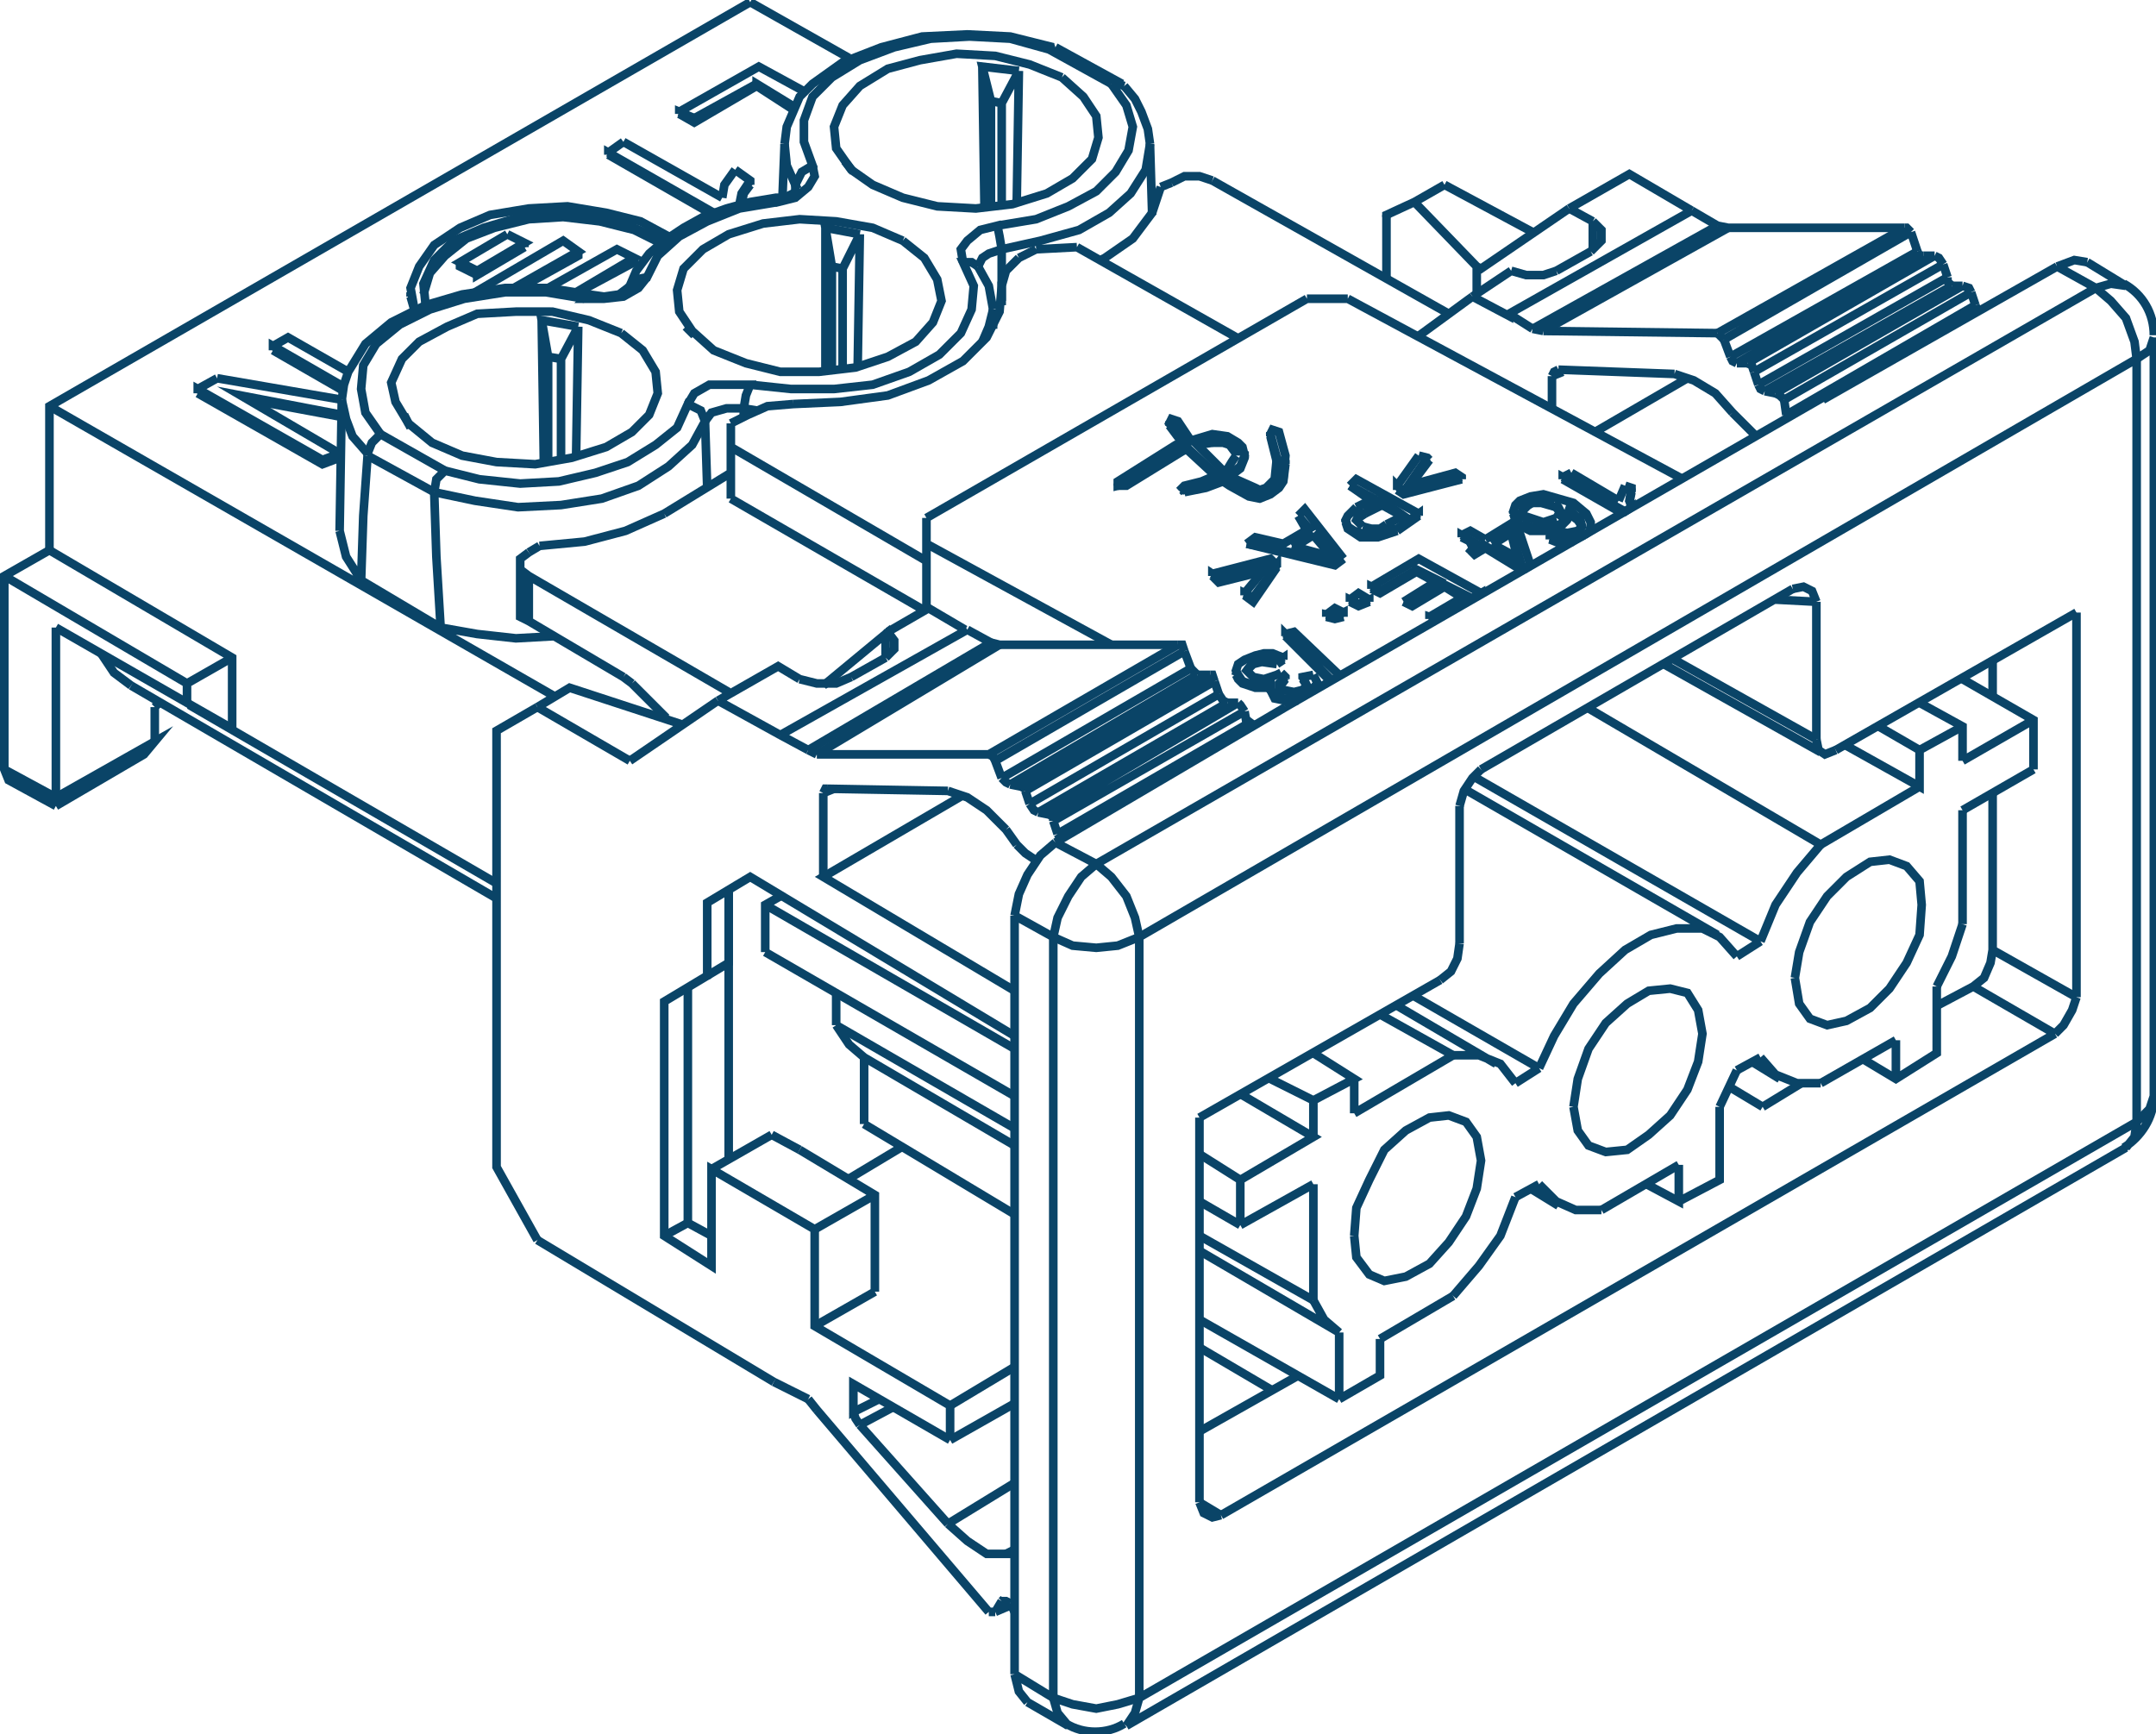 <svg version="1.1" id="Ebene_1" xmlns="http://www.w3.org/2000/svg" x="0" y="0" viewBox="0 0 100.3 80.7" xml:space="preserve"><style>.st0{fill:none;stroke:#0a4467;stroke-width:.4;stroke-miterlimit:10}</style><path class="st0" d="m47 74.7-.7.3m0 0H46m1-.4-.2-.1h-.2m2.6-35.7.2.3m-.6-1.2.2.1v.2m-1.1-.8.2.3.2.1m-.8-1.2.2.1v.1m-1.1-.6.2.2.2.1m-1-1.4.2.1.1.2m.3 39.1.1-.1m42.2-63.6-.2-.2h-.1m.9 1.3h-.2l-.1-.2m1.2.6-.2-.3-.2-.1m.8 1.4-.2-.2v-.2m1.1.7-.1-.2-.3-.1m.7 1.2-.1-.3M55.1 30.3 55 30h-.2m0 0L46 35.1m.3.3 8.8-5.1m.3.8-8.8 5.1m.4.3 8.7-5.1m0 0-.1-.1-.2-.2m.9.3-8.8 5.2m9-4.9-.1-.3h-.1m-8.6 5.4 8.8-5.1m.2.6-8.8 5.1m.4.4 8.8-5.1m0 0-.2-.1-.2-.3m.9.4-8.8 5.2m9.1-4.8-.2-.3-.1-.1M49 38.2l8.9-5.1m.1.6-8.8 5.1m9-4.8-.2-.3m21.9-18.2.1.1.2.2m0 0 8.7-5m-.3-.2-8.7 4.9m9.3-3.8-8.7 4.9m0 0 .1.2.2.1m0 0 8.7-5m-8.2 5 .2.1.1.3m0 0 8.8-5m-.4-.4-8.7 5m9.3-4-8.8 5m0 0 .1.2.2.1m0 0 8.7-4.9m-8.2 5 .2.1.2.2m0 0 8.7-5m-.4-.3-8.7 5m9.3-4.1-8.8 5.1m0 0 .1.1M46.3 75l.7-.3m-.4-.2-.3.5m.9 0-.2-.4m-.2-2.3h.4m-3.1-1.4.9.8.9.6h.9m-6.8-6 4.1 4.6m3.1-22.7-12.3-7.4-2 1.2v3.4l-2 1.2v10.9l2.2 1.4v-4.5l4.8 2.8v4.5l6.3 3.7V67m-5.9-30.1v3.9m.2-4.1h-.1l-.1.2m5.8-.1-5.6-.1m8.3 1.9-.9-.9-.9-.6-.9-.3m3.2 2.5-.5-.7m1.5 1.5-.6-.4-.4-.4m1.7-1.1.2.6m-.9-1 .5.1m-1.1-1.1.2.6m-.9-.9.5.1m-1.2-1.2.3.8M38 35.1h8m-8.4-.2.4.2m-8.7.3 4.1-2.8M25 57.7l-1.9-3.4V34l1.9-1.1m13 32.7-.4-.5M46 75l-8-9.4m1.7.1.1.3.2.3m0 0 1.5-.8"/><path class="st0" d="m40.9 65.1-1.2.6v-1.3l4.5 2.6m.6-30-6.5 3.8 8.9 5.3m-3 20.9 3-1.7M36.3 34.2l1.3.7m-12.6-2 4.3 2.5m8.3 29.7-1.6-.8m9-35 1.1.6-8.5 5m-12.6-2 1.5-.9 5.2 1.7m4.6.5-2.9-1.6M78.7 9.8l-2.9-1.7L73 9.7M45 29.3l-8.7 4.9m32.2-20.4 1.8-1.2m2.1 0-.6.2H71l-.7-.2M44.9 29.3l-1.7-1-1.9 1.1m-.1 1.2.4-.4v-.4l-.3-.4m-1.7 2.1 1.6-.9m-4 1 .8.2h.9l.7-.3m-2.4.1-1-.6-2.8 1.6M73 9.7l1.1.6m-.1 1.4.5-.5v-.5l-.4-.4m-1.7 2.3 1.6-.9"/><path class="st0" d="m68.5 13.8 1.7.9v-.1l8.5-4.8M36 64.3l-11-6.6m46.3-46.9-4.1-2.2m12.7 1.9-1.2-.7m1.7.8-.5-.1m8.7.1h-8.2m8.8 1.1-.3-.9m1.1 1.1h-.5m1.1 1-.2-.6m.9 1h-.5m1.1.9-.2-.6M55.4 31.1l-.3-.8m1.2 1.1h-.6m1 .9-.2-.6m1.1 1h-.5m.9 1-.1-.6M29 31.5l-4.4-2.6m0 0-.4-.2v-.4M46.5 30l-.4-.1m8.7.1h-8.3m-21.9-3.2-.4-.3V26l.4-.3m0 1.1 9.3 5.4m4.4-.3 2.9-2.4v1.1m0-1.1.1-.1m-16.7-2.6v2.1m12.6 24.6-1.3-.7m-6.5-21-.4-.3m2 1.9-1.6-1.6m-5.2-5.5v2m56-12.5.3.8m1.1.7.2.6m1.2.7.1.7m-17.2-3.6 2.6-1.9m3.3 1.6 8.1.1m-8.6-.2.5.1m-1.6-.8 1.1.7m.9 2.2v1.6m.3-1.9-.2.1-.1.2m5.7-.1-5.4-.2m8.1 2-.8-.9-1-.6-.9-.3m3.3 2.4-.6-.6m1.1 1.1-.5-.5m.9-1.6.5.1m-1.8-1.4h.5m-21.5 16v.1m.6 31-4.6 2.6m-8.6 11.3.2.8.4.5m-.6-36.6v35.3m1.9-38.7-.7.6-.6.9-.4.9-.2 1m12.6-9.7-10.7 6.3m36.3-4.3 11.2-6.4M55.8 52 67 45.6m17.8-27.1-25 14.4m-12.6 9.7 1.8 1m.1-4.4 1.9 1m44.7-27.8 1.8 1M47.2 77.9 49 79m46.6-30.9L56.8 70.5M84.5 28v6.4m-16.6 9.5v-6.4m29.2-25.3 1.8 1.1M47.8 79.2l1.9 1.1M51 40.2l-.7.6-.6.9-.5 1-.2.9m48.5-30.2L51 40.2m-2 3.4V79m49.9-65.7-.7-.1-.7.2m1.9 38.8L53 79V43.6l46.4-26.9v35.5M53 79l-.2.7-.4.6"/><path class="st0" d="m98.9 53.4.4-.5.1-.7.6-.6.2-.6m0-35.3-.2.6-.6.4M51 40.2l.7.6.7.9.4 1 .2.9m46.4-26.9-.1-.8-.4-1.1-.7-.8-.7-.6M53 43.6l-1 .4-1 .1-1.1-.1-.9-.4m.7 36.7-.5-.6-.2-.7.9.3 1.1.2 1-.2 1-.3m-.6 1.3 46.5-26.9m1.3-2.4V15.7m-1.4 37.7c.8-.5 1.4-1.4 1.4-2.4m0-35.4c0-1-.5-1.9-1.4-2.4m-49.2 67c.8.5 1.9.5 2.7 0m43.4-67.8-10.9 6.2m12.3-6.4-.6-.1-.8.3m-3 18.3v1.8m0 4.3v7.4m-.9 1.7-1.7.9m-6.3 3.6L82 51.5m10.7-7.3-.1.6-.3.7-.5.4m-7-27.3v-.1m7 27.4 3.8 2.2m0 0 .4-.4.4-.7.2-.6m0 0-3.9-2.2M56.8 70.5l-1-.6m28.7-35.5-6.6-3.7m7.5 4.2-.5.2-.3-.2-.1-.5m-1.9-6.5 1.9.1m0 0-.2-.5-.4-.2-.5.1m-14.5 8.4-.4.4-.4.6-.2.7M55.8 69.9l.2.5.4.2.4-.1m11.1-26.6-.1.7-.3.6-.5.4M84.7 35l-7.3-4.1M40.7 60.1l-2.8 1.6m2.8-1.6v-4.5l-3.5-2.1m-4.3-8.1 1-.6v-3.4m-3 16.1 1.1-.6m5.9.3 2.8-1.6m-7.6-1.2 2.8-1.6m8.3 12.6 3-1.8M82 51.5l-1.5-.9M68.7 12.4l.2.1L73 9.7m1.1 1.9v-1.3m-5.4 3.3v-1.2m-1.3 2.2-11-6.2m12.3 4-2.9-3 1.4-.8m-2.7 1.5V10l1.3-.6M38 35.1l8.5-5.1m-8.2 6.9.5-.2m33.4-19.2.5-.2m7.7-6.7-8.6 4.8m-16 47.3 3.4 2m-4.1-41.8-.1-.1m1.5-.7-1.3-1.2-.2.1-2.6 1.6H52m3-2-.6-.8m3.5 1.4v.1l-.2.5-.4.3m2.1-.6-.3-1.2m.7 1.3-.1.8-.2.3-.4.3-.5.2-.5-.1-.9-.5-.3-.2-.8.3-1 .2m2.4-1.7v-.3l-.3-.3-.3-.1h-.5l-.8.1L57 22l.3-.5.2-.3"/><path class="st0" d="m59.1 22.9-.5.1-.5-.1-.9-.4-.3-.2-.8.3-1 .2-.1-.1.1-.1.8-.2.7-.3-1.4-1.3-.2.1-2.6 1.6-.4.1v-.2l2.7-1.7.4-.1-.7-.9.1-.2.3.1.6.9 1-.3.7.1.5.3.2.2.1.4-.2.5-.5.4.3.2.9.4.2.1.3-.1.2-.2.2-.2.1-1-.3-1.1.1-.2.3.1.3 1.1-.1 1.1-.2.3-.4.3m-2.2-.5v-.1m.3.3v-.1m-2.8-2.7v-.1m.8 1.2v-.1m3.9 2.2v-.1m.6-.5v-.1m-1.6.8v-.2m1-2.6v-.1m-2.7.4-.7.1m.7-.1v-.1m1.5.8v-.1m-2.8 1.7v-.1m2.1-2.1v-.1"/><path class="st0" d="m57.5 21.1-.3-.4-.3-.1h-.5M55 21v-.1m-2.6 1.7v-.1m2-2.7v-.2m4.7.7v-.2m.7 1.5v-.2M55 22.8v-.1m-3-.1v-.1m5.9-1.3V21m8.6.4-.9 1.2m2.4-.3-2.7.7-.3-.2m-3.1 8.9-2.1-2.1m3.9-1.6-.5.2-.4-.2m13.1-5.1-.1.5m-.3.5-2.8-1.6m.9 2.2-.2-.3-.4-.3m0 .1-.1.2-.3.3-.4.2h-1l-.4-.2-.3-.3-.1-.3m3.7.6-.2.2m-.7.5-.6.1-.5-.2m-1.2 1.5-1.8-1.1-.5.3-.2-.2m.2-.3L68 25m-1.3 3.9-.2-.1m1.5-1-.8-.5-1.5.9-.4-.2m1.5-.9-.9-.5-1.7 1-.4-.2m-1.3 1.3-.4.1-.4-.1m-2.3 2.2-.7-.1-.4.1-.3.3m1.5.8.3-.4m1 .3-.2-.3m.7.3-.1.2m-.8.5h-.6l-.5-.1-.2-.4m0-.1h-.7l-.6-.2-.2-.2-.1-.2m2.2-.7-.3.2M66 24l-1 .7m0 0-.6.2-.3.1h-.8l-.3-.2-.3-.2-.1-.3m1.2-1-1-.7m-.3 3.4-.4.3-4.1-1m2.8-.6-.4-.7m-1 2.4L58.3 28l-.4-.3m.8-1.1-2 .5-.3-.3m10.1-5.4-.1-.1-.4-.1"/><path class="st0" d="M68 22.3v-.1l-.3-.2-2.2.6.9-1.3"/><path class="st0" d="M65.3 23v-.1l2.7-.7m-3 .6v-.2l.3.3m.7-1.7-1 1.4m-5.2 7v-.1l2.2 2.2m.4-.2-2.2-2.1-.4.1m3.9-1.5v-.1l-.5.2v.1m-.4-.2v-.1l.4.2m.5-.2-.5-.3-.4.3m12.5-4.6L73.1 22m2.5.6-.3.7m.6-.4v-.2l-.3-.1"/><path class="st0" d="m75.9 23.6-.1-.3.1-.6"/><path class="st0" d="M75.9 23.7v-.1l-.3.2-2.9-1.6v.1m.4-.3-.4.2m-.1 1.7-.2-.3m-.1-.2.2.2.1.2-.2.3m0-.5-.1-.2m.1.7-.3.1-.3.1-.3-.1-.3-.1m-.1-.6-.3.3m.3-.3v-.1m.1.7-.3-.1-.1-.2.1-.3.2-.1"/><path class="st0" d="m72.4 23.6-.7-.2h-.4l-.2.1m0-.1.2-.1h.4l.6.1m.3 1 .3-.4.1-.3.3.3.2.1.1.4-.2.2-.5.1-.4-.1m.1-.2v-.1"/><path class="st0" d="m70.8 24.3.4.2.6.1.4-.1.4-.1m-1.8.1v-.2"/><path class="st0" d="m73.7 24.9.3-.2v-.4l-.2-.4-.6-.5-.7-.2-.7-.2-.6.1-.5.2-.2.2-.1.3.1.2.3.3m1.3.7.4.1h.8l.4-.2"/><path class="st0" d="M72.1 25.1V25l.4-.3m-3.1.6.9-.6v.1l-.8.5m1.1.7-.3-1.2"/><path class="st0" d="m70.3 24.7.4 1.3-1.3-.7"/><path class="st0" d="M71.2 26.4v-.1l-.6-1.8-.2-.2-1.3.8"/><path class="st0" d="M70.9 26.6v-.1l.3-.2m-2.1-.8v-.1l1.8 1.1m-2.3-.7v-.1l.5-.3m-.7.2-.1-.1.3.2M68 25v-.1l.7.4-.4.2"/><path class="st0" d="m69.1 25.1-.7-.4-.4.2m.9 2.8v-.1l-2.1 1.2v.1m-.3-.1v-.1l.3.1m.4-1.5v-.1l1 .5-1.7 1m-.8-.5v-.1l1.5-.9m-1.9.8.4.1m.2-1.5v-.1l1 .5-1.6 1m-1.1-.4v-.1l1.7-1m-2.1.9v-.1l.4.2"/><path class="st0" d="M68.9 27.6 66 26l-2.2 1.3m-1.3 1.4v-.2l-.4.2v.1m-.4-.1v-.1l.4.1"/><path class="st0" d="m62.5 28.5-.4-.2-.4.3m-2.3 2.3v-.1m-1.1 0 .4-.1.7.1m-1.1.1v-.1m1.3.5-.2.1-.6.2-.5-.1-.3-.3.3-.4"/><path class="st0" d="M59.8 31.6v-.1l-.2-.2m.2.3v-.1"/><path class="st0" d="m60.6 31.5.2.4-.2.2-.4.1-.5-.1-.2-.1v-.2l.3-.3"/><path class="st0" d="M60.6 31.6v-.1l.5-.1m-.2.8.2-.2.2-.2-.1-.2-.1-.2m-.2.9v-.1m-1.6.1.4.2h.4l.4-.1.4-.2m-1.6.3v-.2"/><path class="st0" d="m57.8 31.7.6.2.7-.1v.3l.2.2m-1.5-.5v-.1"/><path class="st0" d="m59.7 30.6-.5-.2h-.4l-.4.1-.5.2-.3.2-.1.3.1.2.2.3"/><path class="st0" d="M59.7 30.7v-.1l-.3.2m5.8-6.8-.9-.5m0 0v-.2l1 .7-.8.4m0 0-.3.2h-.4l-.4-.1m.1-.6-.3.2-.1.2m.4-.4v-.1"/><path class="st0" d="m63.4 24.5-.3-.3.1-.2.3-.2m.8-.3-.8.4m0-.1.8-.5m1.7.7v-.1l-1 .7v.1m-.6 0 .6-.1m-.6.3v-.2m-1.4 0 .3.1.5.1h.3l.3-.2m-1.4.1v-.1m.1-1.1-.4.4-.1.2.1.3.3.2m-.2-2.1 1.1.6-.8.4m2.9.3-2.9-1.6-.3.3m-1.7 2.2.6.6v.2l-.6-.7v-.1m.7 1-.1-.2"/><path class="st0" d="m61.7 25.4.3.5-.8-.2m0 0-1.1-.3m1-.5-.8.5m-.2 0 1-.6m1.4 1.2-.4.1v.2m-4.1-1 4.1.8M60.4 24l.5.6-1.2.7-1.3-.3-.4.3m4.5.7-1.8-2.3-.3.3m-1 2.4v-.1l-1.1 1.5v.2m-.4-.3v-.1l.4.2"/><path class="st0" d="M56.7 27.1v-.2l2.2-.5-1 1.2m-1.5-.8v-.1l.3.2m2.7-.6-.3-.3-2.7.7M73 24v-.1m-2.6 0v-.1m3.7.7v-.1m-12.8 7.5v-.1m-2.2.3V32m-1.6-.6v-.1m5.1-7v-.1m15.7-1.9-15.6-8.4M43.1 24.1l17.7-10.2m-2.4 19.9-.4-.3M51.7 30l-8.6-4.7m17.7-11.4h1.9M43.1 25.3v-1.2m-9.1-.9v-3.5m14.2-8.1 1.9-.1m-7 16.9v-3.1m0 .8L34 20.8m16.1-9.3 7.6 4.3M43 28.4l-9-5.2m14.2-11.6-.8.4m-12.6 7.3-.8.4M47.4 12l-.6.6-.2.7m-9.7 5.5-1.2.1-.9.4m11.8-6.2v.9-.7m-9.7 5.5 2.2-.1 2.2-.3 1.9-.7 1.6-.9 1.1-1.1.6-1.2.1-1.2m4.8-1.3-.2.1M34 22l-3.1 1.9m0 0-1.8.8-1.9.5-2.1.2m-.5.3.5-.3M54.5 8.5l-.5.2m0 0-.4 1.2-.9 1.2-1.3.9m45.2 16.5v17.9M55.8 69.9V52m13.1-16.2 14.5-8.4M46.8 72.3l.4-.2m0-3.1-3.1 1.9M54.5 8.5l.6-.3h.7l.6.2m8.1 1.7v2.8V10m14 7.6-4.3 2.5m5.7-9.6-8.6 4.8M2.6 37.1.2 35.8l.2.5 2.2 1.2M.2 35.8v-9l2.1-1.2 8.5 5v3.3"/><path class="st0" d="m.2 26.8 8.5 5v.9m2.1-2.1-2.1 1.2m-6.4-6.2v-6.7L34.9.1"/><path class="st0" d="m19.3 14.5-.2-1.1.4-1 .7-1 1.2-.8 1.4-.6 1.8-.3 1.8-.1 1.8.3 1.6.4 1.3.7"/><path class="st0" d="m30.9 11.2-1.4-.6-1.7-.5-1.8-.2-1.8.2-1.7.5-1.4.6-.9.9-.5 1.1.1 1"/><path class="st0" d="m23.6 10.9.8.4-2.2 1.3-.8-.4 2.2-1.3m-1.5 2.7 4.1-2.4.7.5-3 1.7m1.6 0 3.2-1.8.8.4-2.7 1.6h.1"/><path class="st0" d="m26.9 13.6 2.6-1.4V12m-5.3 1.4 2.7-1.5v-.2m-2.5-.2v-.2m0 .2-2.2 1.3v-.2m-2.9 1.9-.2-.7m3.1-1-.8-.4v-.2"/><path class="st0" d="m30.7 11.3-1.2-.6-1.6-.4-1.7-.2-1.6.1-1.6.4-1.3.5-1 .8-.7.8-.3 1m-.6.1v-.2M7.4 32.7l-.2.2m-2.5-2.5.6.9.8.6m1.1 2.6v-1.6m-4.6-3.7v7.9m23.2-7.5-1.8.1-1.8-.2-1.7-.3M16.8 27l-.7-1.1-.3-1.2M49.4 3.6 47.9 3l-1.6-.4-1.8-.1-1.7.3-1.5.4L40 4l-.8.9-.4 1 .1 1 .7 1 1 .7 1.4.6 1.6.4 1.8.1 1.7-.2 1.6-.5 1.2-.7.9-.9.3-1-.1-1-.6-.9-1-.9M42 11.2l-1.4-.6-1.7-.3-1.7-.1-1.7.2-1.6.5-1.2.7-.9.9-.3 1 .1 1 .6.9 1 .9 1.5.6 1.6.4h1.8l1.7-.2 1.5-.5 1.3-.7.8-.9.4-1-.2-1-.6-1-1-.8m-13.1 4.3-1.5-.6-1.7-.4H24l-1.8.1-1.4.6-1.3.7-.8.8-.5 1.1.2.9.6 1 1.1.9 1.4.6 1.6.3 1.8.1 1.7-.3 1.6-.5 1.2-.7.8-.8.4-1-.1-1-.6-1-1-.8m24.6-8.8.1 3.3m-7.4 4.4v.9m-9.7-8.6-.1 2.5m-20.5 9.4-.1 6.1m1 2.3 3.7 2.2m0 0-.2-3.3-.1-3m-3.1-1.7-.2 2.8-.1 3M39.5 2.7 34.9.1m-9.1 32.3L2.3 18.9M34.9 8.6l-.3.4-.1.5m-1.5.4-4.7-2.7M16 18.2l-3.3-1.9m3.2 3.1-4.3-.8m4.2 2.7-.8.3-5.8-3.3M36.9 5.1 35.2 4l-2.9 1.7-.7-.4M35.2 4v-.1L37 5"/><path class="st0" d="M32.3 5.7v-.2l2.9-1.6"/><path class="st0" d="M31.6 5.3v-.1l.7.3m5.2-1.2-2.2-1.2-3.7 2.1M15.9 18.6l-5.8-1m2.6-1.3v-.2L16 18m.2-.7-2.8-1.6-.7.4m3.1 5.2v-.2l-4.6-2.7 4.7.9"/><path class="st0" d="M15 21.6v-.2l.8-.3m-6.6-2.8v-.2l5.8 3.3m-4.9-3.8-.9.5m24.4-8.9L29 6.6m5.2 1.3-.5.7-.1.6"/><path class="st0" d="M34.9 8.6v-.2l-.7-.5"/><path class="st0" d="m34.4 9.5.1-.5.4-.6m-6.6-1.2v-.1l4.9 2.8M29 6.6l-.7.5m49.8 47.1v1.7l-1.5-.8m1.5.8 1.9-1v-3.4m0 0 .8-1.7m-40.6-.6-.7-.6-.6-.9m22.2 12.8.5.9.7.6m9.3-6.9.8.8.9.4h1.2m-4-5.9-.7-.9-1-.4h-1.2m17.1-9.8-1.1 1.3-1 1.5-.7 1.7m-1.1.7-.8-.9-.8-.4H78l-1.2.3-1.2.7-1.2 1.1-1.2 1.4-.9 1.5-.7 1.5m-4 10.6 1.2-1.4 1-1.4.7-1.8m11.4-6.5.7.8 1 .4h1.1m5.4-4.5.7-1.4.5-1.5M71.2 55.3l1.3.8M65 46.8l4.6 2.7m11.9-.1 1.3.8M68.1 36.7l11.8 6.8m-39.7 8.8v-3.1m-4.6-4.9v-2.2l.7-.4m26 23.4-6.5-3.7m-8.6-4.9-7-4.2M62.3 62v3.1M40.2 49.2l7 4.1m8.6 4.9 6.5 3.8m0 3.1 1.9-1.1v-1.7M57.7 57l-1.9-1.1M47.2 51l-11.6-6.7m20.2 9.4 1.9 1.2V57m-10.5-8.2-11.6-6.7m22.1 8.8 3.4 2-3.4 2"/><path class="st0" d="m59.1 50.2 2 1v1.7m0-3.9 1.9 1.2-1.9 1m1.9.6v-1.6M57.7 57l3.4-1.9m-22.2-7.4v-1.5m22.2 14.3-5.3-3m-8.6-5-8.3-4.8m52.4-10V43M74.5 56.3l3.6-2.1m-4.3-21.3 10.9 6.4 4.6-2.7M64.2 62.3l3.4-2m-3.4-13.1 3.4 1.9-4.6 2.7m-1.9 3.3v5.4m27.1-12.1-3.5 2m-50.8-9v12.5m5.5 1 2.5-1.5m-8.8 4.1-1.1-.6v-11m58.1 0V49l-1.9 1.2-1.5-.9m1.5.9v-1.8m6.4-12.6v-2.3l-3.3-1.9m0 3.8 3.3-1.9m-3.3 1.9v-1.6l-2-1.1"/><path class="st0" d="m91.3 33.8-2 1.1-1.9-1.1m1.9 1.1v1.7l-3.4-1.9m8.7 1.1-3.3 1.9M63 57.5l.1 1 .6.8.7.3 1-.2 1.1-.6.9-1 .8-1.2.5-1.3.2-1.3-.2-1.1-.5-.7-.8-.3-.9.1-1.1.6-1 .9-.7 1.4-.6 1.3-.1 1.3m10.2-6 .2 1.1.5.7.8.3 1-.1 1-.7 1-.9.8-1.2.5-1.3.2-1.3L79 47l-.5-.8-.8-.2-1 .1-1 .6-1 .9-.8 1.2-.5 1.4-.2 1.3m10.3-6 .2 1.2.5.7.8.3.9-.2 1.1-.6.9-.9.8-1.2.6-1.3.1-1.4-.1-1.1-.6-.7-.8-.3-.9.1-1.1.7-.9.9-.8 1.2-.5 1.4-.2 1.2m-2.7-1 1.1-.7m-11.4 6.6 1.1-.7m0 5.4-1.1.6m11.4-6.5-1.1.6M68.5 36.1l13.4 7.7m-16.2 2.5 5.9 3.4m-35.1-43 .1 1 .4.9.3-.6.5-.3-.4-1.1v-1l.4-1.1.9-.9 1.3-.8 1.6-.6 1.7-.4 1.8-.1 1.9.1 1.8.5.3-.1m-.3.1 2.9 1.6m0 0h.3l.3.1M20.2 22.9l1.9.4 2 .3 2-.1 1.9-.3 1.7-.6 1.4-.9 1.1-1 .6-1.1-.2-.5-.6-.3-.5 1.1-1 .8-1.3.8-1.5.5-1.7.4-1.8.1-1.9-.2-1.6-.4-.4.4-.1.6"/><path class="st0" d="m32.8 19.6.3-.4.7-.2h.8l.1-.6.2-.5H33l-.7.4-.3.5m13.5-6.4-.3-.2h-.4l.5 1.1-.1 1.1-.5 1.1-1 1-1.4.8-1.7.6-1.8.2h-2l-1.9-.2m-.3 1.1.6.1m10.5-3.2.3-.7.2-.8"/><path class="st0" d="m45.5 12.4.2-.4.3-.2.6-.2-.1-.6-.1-.5-.8.2-.6.5-.3.4.1.6m6.9-8.3.7 1 .3 1-.2 1.1-.6 1-.9.9-1.3.7-1.5.6-1.8.3"/><path class="st0" d="m46.6 11.6 1.8-.4 1.8-.5 1.4-.8 1-.9.7-1.1.2-1.2M17.1 21.2l3.1 1.7m.5-1-3-1.7m0 0-.4.4-.2.5v.1m19-12 .1.2.8-.2.6-.5.3-.5-.1-.5m-.8.9.1.2m-7.8 4.5.3-.3.5-.1.5-1 1-.9 1.3-.7 1.5-.6 1.8-.3"/><path class="st0" d="m27.4 13.7-.2.2h.9l.9-.1.7-.4.4-.5"/><path class="st0" d="m17.7 20.2-.7-1-.2-1.1.1-1.1.6-1 1.1-.9 1.4-.7 1.6-.5 1.9-.3h1.9l1.8.3m-11.3 4.7.2.9.3.8.7.8M49 2.2l-2-.5-2-.1-2.1.1-1.9.5-1.8.7-1.4 1-.6.6-.3.7-.3.7-.1.8m15.7-2.8-3.1-1.7m-2.9 12.2-.2-1.1-.5-.9m8-5.7-.1-.7-.3-.8-.3-.6-.5-.6"/><path class="st0" d="m15.9 18.6.1-.7.2-.6.8-1.3 1.2-1 1.6-.8 1.7-.5 2-.3h2l1.9.3.7.1.7-.1.4-.3.1-.1.3-.7.6-.8.7-.6.9-.6.9-.5 1.1-.4 1.1-.3 1.2-.2h.4l.4-.2.1-.1.1-.1m9.5 5.4v-2.6m-12 7.8V19m-1.8.6.1 3.1M37 8.6v.3M8.8 32.8l14.3 8.3m-17-9.2 17 9.9M39.3 7.5l.4.5m7.7-4.7-.8 1.5-.5-.1-.4-1.6 1.7.2M31.9 15.2l.4.4m7.7-4.7-.8 1.6-.5-.1-.3-1.8 1.6.3m5.8-1.2-.1-6.6m.4 1.6v5m1.3-6.4-.1 6.1m-8.9 7.9v-6.7m.3 1.8v4.9m1.3-6.4-.1 6.2m6.7-12.3v4.8m-7.4 2.9v4.7m-20.4 2.1.3.6"/><path class="st0" d="m26.9 15.2-.8 1.5-.6-.1-.3-1.7 1.7.3m-1.6 6.3-.1-6.6m.3 1.7v4.9m1.4-6.3-.1 6.1m-.7-4.6v4.7M2.6 37.5v-.4l4.6-2.6-.5.6-4.1 2.4m0-8.3 6.1 3.5 2.1 1.2"/></svg>